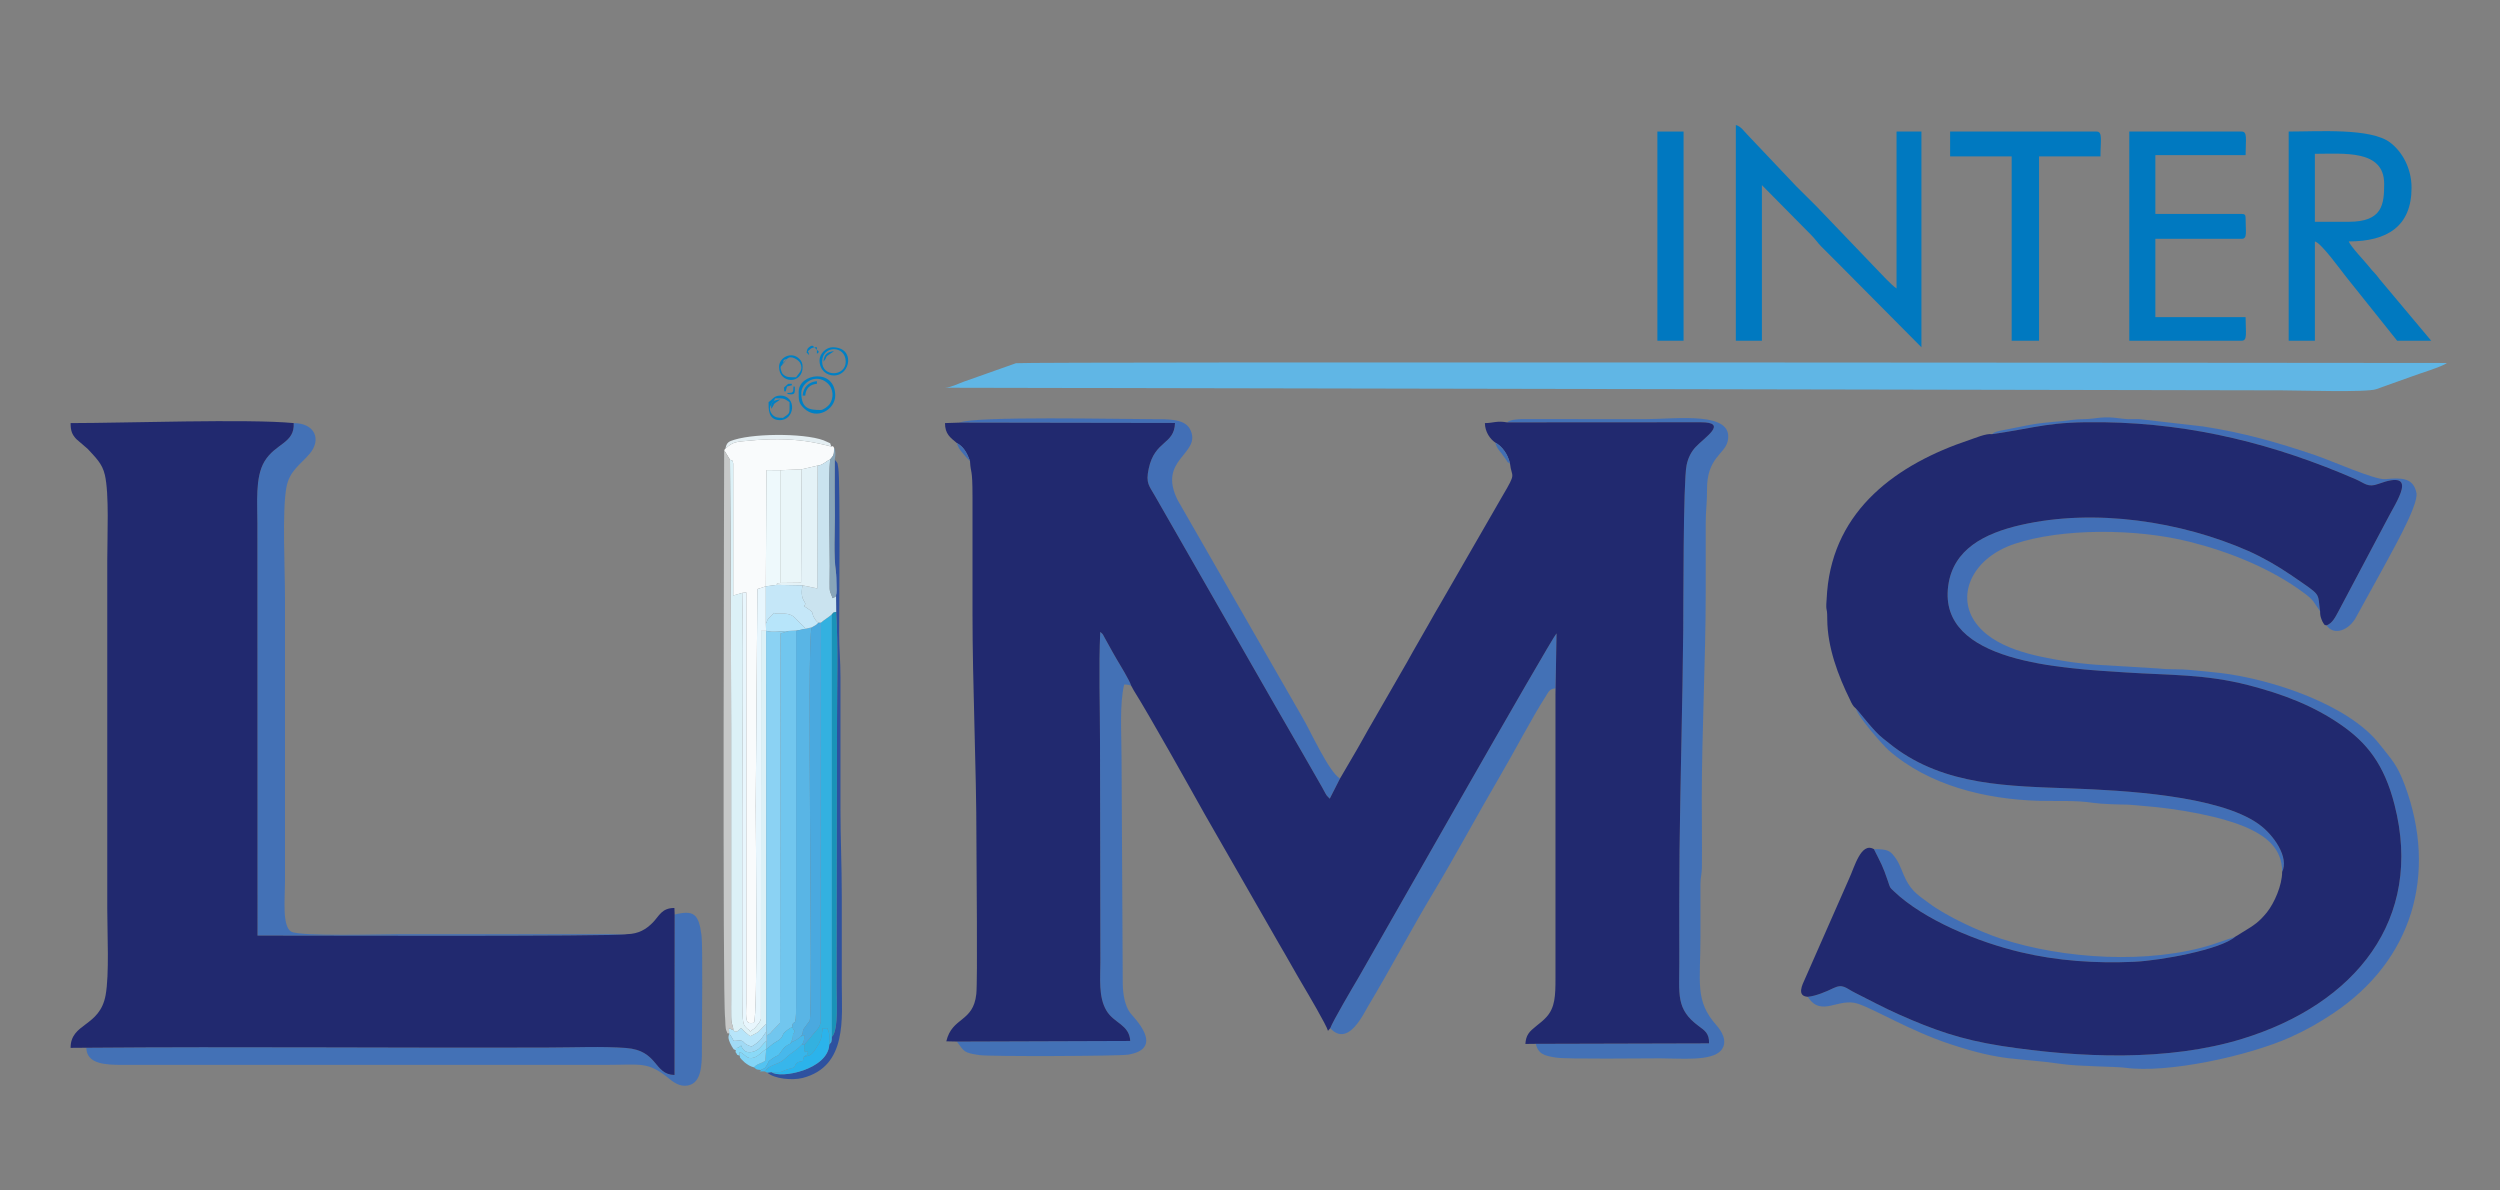 <?xml version="1.0" encoding="UTF-8"?>
<!DOCTYPE svg PUBLIC "-//W3C//DTD SVG 1.1//EN" "http://www.w3.org/Graphics/SVG/1.1/DTD/svg11.dtd">
<!-- Creator: CorelDRAW X8 -->
<svg xmlns="http://www.w3.org/2000/svg" xml:space="preserve" width="210mm" height="100mm" version="1.1" style="shape-rendering:geometricPrecision; text-rendering:geometricPrecision; image-rendering:optimizeQuality; fill-rule:evenodd; clip-rule:evenodd"
viewBox="0 0 21000 10000"
 xmlns:xlink="http://www.w3.org/1999/xlink">
 <rect x="0" y="0" width="21000" height="10000" fill="#808080" stroke="none"/>
 <defs>
  <style type="text/css">
   <![CDATA[
    .fil12 {fill:#0078C0}
    .fil2 {fill:#0079C0}
    .fil0 {fill:#0080C4}
    .fil20 {fill:#1992B8}
    .fil5 {fill:#21296F}
    .fil25 {fill:#2BB3EB}
    .fil17 {fill:#2E519F}
    .fil13 {fill:#33B1E0}
    .fil27 {fill:#37B6EB}
    .fil34 {fill:#416DB3}
    .fil33 {fill:#416FB4}
    .fil4 {fill:#426FB6}
    .fil3 {fill:#4371B6}
    .fil29 {fill:#47B8EB}
    .fil14 {fill:#4AA9DF}
    .fil26 {fill:#53C3F1}
    .fil10 {fill:#59B5E5}
    .fil6 {fill:#60B6E5}
    .fil9 {fill:#71C6EE}
    .fil31 {fill:#83D5F6}
    .fil24 {fill:#88A5B9}
    .fil32 {fill:#8AD9F7}
    .fil11 {fill:#8BD2F3}
    .fil30 {fill:#A1DAF5}
    .fil1 {fill:#B7E5FA}
    .fil23 {fill:#C5E7F8}
    .fil15 {fill:#C6C8C8}
    .fil19 {fill:#CAE3EF}
    .fil8 {fill:#DCF1F7}
    .fil28 {fill:#E4EEF2}
    .fil21 {fill:#E4F2F7}
    .fil16 {fill:#E8F6FD}
    .fil18 {fill:#EAF6F9}
    .fil22 {fill:#EEF9FC}
    .fil7 {fill:#F9FBFC}
   ]]>
  </style>
 </defs>
 <g id="Layer_x0020_1">
  <g id="_2108579610224">
   <g>
    <path class="fil0" d="M6895 3444c-96,0 -164,-10 -164,-143 0,-87 123,-167 217,-85 56,49 57,127 20,180 -11,16 -52,48 -73,48zm-186 -154c0,71 -2,95 46,141 107,102 261,8 261,-108 0,-233 -307,-187 -307,-33z"/>
    <path class="fil0" d="M6906 3038c0,-140 198,-140 198,0 0,126 -198,133 -198,0zm-22 -11c0,81 58,127 121,127 140,1 182,-237 -11,-237 -55,0 -110,54 -110,110z"/>
    <path class="fil0" d="M6478 3400l11 -22 11 -11 12 -21c77,-1 74,1 120,32 0,101 8,89 -55,132 -42,0 -63,-2 -86,-24 -20,-21 -35,-57 -13,-86zm-22 -22c0,54 -5,147 89,151 135,7 151,-206 10,-206 -55,0 -64,32 -99,55z"/>
    <path class="fil0" d="M6566 3071l11 -22c9,-33 0,-24 33,-33 32,-39 98,9 111,32 31,59 -11,86 -34,121 -44,0 -77,3 -102,-19 -14,-12 -15,-13 -22,-34 -14,-40 1,-43 3,-45zm-22 11c0,143 198,149 198,0 0,-33 -11,-52 -30,-70 -65,-62 -168,-10 -168,70z"/>
    <path class="fil0" d="M6742 3323l22 0c5,-60 38,-94 98,-99l0 -22c-71,6 -114,50 -120,121z"/>
    <path class="fil0" d="M6500 3367l-11 11 -11 22 0 33c10,-11 1,2 14,-19 14,-22 1,-11 17,-27l46 -31c-30,2 -30,5 -55,11z"/>
    <path class="fil0" d="M6917 3038c41,-47 2,-32 62,-70l20 -13c1,-1 4,-3 6,-5 -59,5 -83,29 -88,88z"/>
    <path class="fil0" d="M6599 3290l12 -43 43 -12c-15,-11 23,-11 -33,-11l-35 31c2,60 2,19 13,35z"/>
    <path class="fil0" d="M6797 2983c-6,-22 -2,-17 -11,-33 31,-22 14,-22 54,-33 -15,-19 -24,-15 -43,-1 -17,12 -17,22 -22,45l22 22z"/>
    <path class="fil0" d="M6610 3301c11,7 0,10 24,11 37,3 41,-7 43,-33 3,-50 -8,-26 -12,-33 -1,54 -1,54 -55,55z"/>
    <path class="fil0" d="M6862 2972c21,-17 21,-16 0,-33l0 33z"/>
    <polygon class="fil0" points="6862,2939 6862,2917 6840,2917 "/>
    <polygon class="fil0" points="6577,3049 6566,3071 6610,3016 "/>
    <polygon class="fil0" points="6665,3246 6654,3235 "/>
    <polygon class="fil0" points="6819,2994 6797,2983 "/>
    <polygon class="fil0" points="6862,2972 6851,2983 "/>
    <polygon class="fil0" points="6829,2994 6819,2994 "/>
    <polygon class="fil0" points="6851,2983 6829,2994 "/>
    <polygon class="fil0" points="6610,3301 6599,3290 "/>
   </g>
   <g>
    <path class="fil1" d="M6433 5238l2 61c56,17 130,1 192,1l60 -2 78 -16c-19,-34 -24,-21 -73,-78 -41,-47 -76,-52 -147,-49l-32 -1c-2,-1 -9,-5 -13,-6 0,1 -15,19 -19,23 -55,51 -29,42 -48,67z"/>
    <path class="fil1" d="M6160 8653l-37 -16 2 44c8,9 31,47 38,62 16,1 45,-4 46,-4 51,2 21,27 104,52 91,-52 94,-91 125,-125l-2 -66c-13,11 -7,6 -20,19 -53,54 -27,42 -114,85 -20,-13 -60,-50 -76,-69l-13 11c-10,7 -29,38 -53,7z"/>
   </g>
   <g>
    <path class="fil2" d="M14581 2862l219 0 0 -1307 415 420c35,35 49,60 82,94 59,59 111,111 170,170l673 678 0 -1812 -209 0 0 1318c-48,-32 -126,-121 -173,-168l-499 -521c-59,-59 -112,-111 -171,-170l-411 -434c-30,-30 -52,-68 -96,-80l0 1812z"/>
    <path class="fil2" d="M19730 1863l-285 0 0 -571c245,0 582,-37 582,252 0,173 -14,319 -297,319zm-505 999l220 0 0 -834c55,14 216,240 262,297l429 537 286 0 -431 -514c-20,-23 -22,-31 -44,-54 -23,-24 -24,-26 -46,-53 -30,-39 -160,-174 -171,-213 323,0 527,-127 527,-451 0,-167 -81,-305 -180,-380 -162,-123 -602,-92 -852,-92l0 1757z"/>
    <path class="fil2" d="M17886 2862l944 0c51,0 33,-67 33,-198l-758 0 0 -658 725 0c50,0 33,-57 33,-176 0,-25 -8,-33 -33,-33l-725 0 0 -494 758 0c0,-130 18,-198 -33,-198l-944 0 0 1757z"/>
    <path class="fil2" d="M16381 1314l517 0 0 1548 230 0 0 -1548 516 0c0,-135 20,-209 -33,-209l-1230 0 0 209z"/>
   </g>
   <g>
    <path class="fil3" d="M12659 3548l1626 -1c237,-1 34,127 -41,207 -36,38 -64,89 -77,154 -29,142 -26,1202 -28,1391 -6,615 -24,1230 -31,1845 -3,311 -3,622 -2,933 1,278 -31,399 163,542 50,37 89,61 87,145l-1455 4c20,88 75,101 171,116 87,14 751,6 872,6 173,0 435,27 514,-68 60,-73 2,-163 -39,-209 -184,-207 -135,-356 -135,-744l0 -440c0,-66 11,-80 12,-142 2,-193 -1,-389 -1,-582 0,-542 33,-1178 33,-1724 0,-194 0,-388 0,-582 0,-111 12,-181 11,-285 -2,-272 150,-298 174,-409 56,-256 -431,-184 -701,-184l-1021 -1c-41,1 -107,5 -132,28z"/>
    <path class="fil3" d="M5265 7847c-632,0 -1263,0 -1894,0 -158,0 -847,21 -924,-21 -79,-43 -53,-282 -53,-419l0 -2382c0,-242 -25,-734 12,-932 25,-137 117,-190 193,-279 105,-121 46,-260 -132,-260 9,170 -152,168 -245,321 -81,134 -59,354 -60,524l1 3460c159,-1 3027,10 3102,-12z"/>
    <path class="fil3" d="M5667 7682l-1 1348c-176,-4 -135,-206 -407,-227 -195,-15 -447,-4 -647,-4 -1294,5 -2596,-9 -3887,2 3,139 163,144 307,144l4052 0c309,0 358,-32 546,123 43,35 101,69 170,44 105,-40 96,-210 96,-354 0,-145 8,-813 -3,-898 -23,-185 -65,-217 -226,-178z"/>
    <path class="fil3" d="M8037 8749c65,85 55,94 191,114 86,13 1170,9 1249,-4 317,-53 42,-316 17,-350 -44,-59 -63,-157 -63,-256l-10 -1889c0,-202 -18,-446 22,-614 30,0 39,3 59,10 -17,-52 -95,-177 -126,-230 -22,-37 -39,-69 -63,-112 -10,-19 -19,-34 -31,-56 -22,-37 -10,-29 -40,-54 -14,297 -2,624 -2,925l3 1844c0,143 -17,298 51,412 63,107 192,117 200,255l-1457 5z"/>
    <path class="fil3" d="M11174 8637c152,164 281,-125 324,-195 180,-300 365,-651 549,-956 177,-295 374,-661 551,-963 116,-197 276,-504 384,-670 26,-40 31,-66 84,-71l0 52 9 -514c-46,47 -1519,2640 -1664,2892 -44,74 -217,368 -237,425z"/>
   </g>
   <g>
    <path class="fil4" d="M15185 8373c115,178 256,2 424,59 148,51 439,228 771,338 454,151 549,111 941,168 137,20 456,21 529,31 362,50 1041,-101 1386,-255 128,-57 247,-124 360,-200 670,-445 881,-1173 605,-1917 -65,-175 -110,-215 -214,-347 -258,-330 -901,-545 -1335,-597 -92,-11 -163,-16 -260,-26 -73,-8 -184,-2 -262,-12l-518 -31c-71,-5 -191,-18 -257,-29 -260,-43 -616,-106 -770,-339 -150,-228 -13,-531 339,-648 397,-132 1023,-130 1469,-17 335,84 686,225 962,431 30,22 51,39 76,68l58 85c-24,-166 21,-122 -245,-305 -107,-73 -234,-147 -358,-202 -564,-248 -1289,-361 -1912,-218 -301,69 -568,202 -609,511 -86,645 948,693 1498,728 376,24 660,14 1018,105 303,78 553,175 784,335 215,149 362,329 449,671 247,963 -328,1675 -1282,1967 -617,189 -1359,160 -2018,59 -346,-54 -575,-137 -857,-262 -134,-59 -253,-124 -375,-185 -80,-40 -100,-78 -183,-38 -54,27 -149,67 -214,72z"/>
    <path class="fil4" d="M8059 3550l1811 3c-6,185 -170,143 -221,384 -27,125 5,143 55,233l1008 1759c76,131 150,259 225,390l168 293c12,22 17,32 27,50 0,0 13,20 13,21l18 19c2,2 5,5 7,7l86 -169c-95,-58 -246,-396 -314,-511l-1049 -1827c-173,-344 192,-385 110,-583 -41,-102 -178,-98 -319,-98 -273,0 -1492,-28 -1625,29z"/>
    <path class="fil4" d="M16733 3647c401,-58 470,-107 944,-100 752,12 1435,186 2109,478 79,34 103,73 192,40 351,-129 149,149 68,310l-399 753c-31,57 -53,105 -103,125 48,77 165,60 239,-54l211 -383c68,-130 325,-568 304,-676 -27,-132 -132,-127 -262,-115 -88,7 -444,-152 -587,-201 -314,-107 -609,-191 -944,-242l-531 -61c-32,-2 -67,1 -99,0 -88,-5 -145,-27 -281,-7 -62,10 -123,4 -185,13 -123,18 -191,13 -355,41l-247 49c-29,7 -53,10 -74,30z"/>
    <path class="fil4" d="M19170 7324c60,-121 -69,-310 -196,-401 -338,-244 -1153,-284 -1567,-300 -531,-20 -1067,-21 -1503,-352 -29,-22 -57,-46 -86,-68 -80,-61 -200,-225 -227,-250 15,70 232,313 272,348 341,298 815,413 1265,426 147,4 306,-6 455,17 74,11 217,14 292,15 47,2 86,8 142,12 269,21 657,86 883,193 136,66 270,163 270,360z"/>
    <path class="fil4" d="M18775 7869l-188 64c-532,170 -1259,123 -1782,-49 -180,-60 -458,-189 -602,-298 -78,-58 -141,-93 -195,-200 -29,-57 -44,-117 -81,-172 -49,-72 -72,-81 -186,-81 59,119 73,136 118,270 20,58 12,48 49,83 253,242 708,428 1068,513 303,72 625,95 953,80 219,-10 725,-102 846,-210z"/>
   </g>
   <g>
    <path class="fil5" d="M12561 3718c53,28 105,94 123,176 14,124 58,67 -62,270l-518 899c-35,59 -63,108 -96,167 -64,114 -124,214 -187,329l-281 488c-32,56 -63,108 -95,167 -63,114 -128,219 -189,326l-86 169c-2,-2 -5,-5 -7,-7l-18 -19c0,-1 -13,-21 -13,-21 -10,-18 -15,-28 -27,-50l-168 -293c-75,-131 -149,-259 -225,-390l-1008 -1759c-50,-90 -82,-108 -55,-233 51,-241 215,-199 221,-384l-1811 -3 -121 4c0,92 45,122 99,167 55,30 83,76 111,151 6,114 21,50 21,297l0 977c0,625 33,1290 33,1910 0,206 11,1181 -1,1294 -26,240 -203,190 -252,397l88 2 1457 -5c-8,-138 -137,-148 -200,-255 -68,-114 -51,-269 -51,-412l-3 -1844c0,-301 -12,-628 2,-925 30,25 18,17 40,54 12,22 21,37 31,56 24,43 41,75 63,112 31,53 109,178 126,230l22 40c138,220 466,808 596,1040l624 1088c74,125 135,238 209,362 26,44 192,325 202,369l19 -22c20,-57 193,-351 237,-425 145,-252 1618,-2845 1664,-2892l-9 514 0 2386c0,145 -4,242 -74,321 -49,56 -125,97 -154,143 -16,24 -22,51 -25,85l88 -1 1455 -4c2,-84 -37,-108 -87,-145 -194,-143 -162,-264 -163,-542 -1,-311 -1,-622 2,-933 7,-615 25,-1230 31,-1845 2,-189 -1,-1249 28,-1391 13,-65 41,-116 77,-154 75,-80 278,-208 41,-207l-1626 1c-84,-16 -117,6 -186,6 1,73 43,134 88,164z"/>
    <path class="fil5" d="M16733 3647c-49,-8 -145,34 -188,48 -610,203 -1139,585 -1197,1274 -17,213 1,94 1,232 1,235 91,474 191,677 14,30 24,54 51,75 27,25 147,189 227,250 29,22 57,46 86,68 436,331 972,332 1503,352 414,16 1229,56 1567,300 127,91 256,280 196,401 0,112 -65,261 -128,340 -67,82 -107,107 -192,159l-75 46c-121,108 -627,200 -846,210 -328,15 -650,-8 -953,-80 -360,-85 -815,-271 -1068,-513 -37,-35 -29,-25 -49,-83 -45,-134 -59,-151 -118,-270 -109,-64 -164,154 -209,249l-369 838c-23,51 -73,147 22,153 65,-5 160,-45 214,-72 83,-40 103,-2 183,38 122,61 241,126 375,185 282,125 511,208 857,262 659,101 1401,130 2018,-59 954,-292 1529,-1004 1282,-1967 -87,-342 -234,-522 -449,-671 -231,-160 -481,-257 -784,-335 -358,-91 -642,-81 -1018,-105 -550,-35 -1584,-83 -1498,-728 41,-309 308,-442 609,-511 623,-143 1348,-30 1912,218 124,55 251,129 358,202 266,183 221,139 245,305 0,33 3,45 14,73 2,6 10,23 15,29 18,20 -3,9 26,16 50,-20 72,-68 103,-125l399 -753c81,-161 283,-439 -68,-310 -89,33 -113,-6 -192,-40 -674,-292 -1357,-466 -2109,-478 -474,-7 -543,42 -944,100z"/>
    <path class="fil5" d="M725 8801c1291,-11 2593,3 3887,-2 200,0 452,-11 647,4 272,21 231,223 407,227l1 -1348 -2 -55c-109,0 -127,68 -183,124 -54,54 -116,94 -217,96 -75,22 -2943,11 -3102,12l-1 -3460c1,-170 -21,-390 60,-524 93,-153 254,-151 245,-321 -380,-37 -1425,0 -1874,0 0,67 13,95 45,131 1,1 4,4 5,5l95 82c63,70 121,120 143,218 37,161 20,510 20,717l0 2931c0,206 18,546 -14,722 -49,268 -294,231 -294,442l132 -1z"/>
   </g>
   <path class="fil6" d="M7938 3257l11232 22c143,0 710,19 791,-10l299 -107c50,-20 257,-82 294,-113 -123,0 -11947,-12 -12020,2l-438 155c-51,18 -102,47 -158,51z"/>
   <path class="fil7" d="M6094 3768c-8,9 -5,3 -11,16 2,3 6,3 7,9l42 69c31,15 17,-5 27,32l0 1108 76 -22 34 -4 0 3453c0,32 -4,80 -1,110 4,52 16,61 65,52 34,-55 15,-1625 15,-1820l14 -1823 71 -23 5 -976 116 1 180 -8 134 -31c40,-2 74,-39 105,-52 30,-34 33,-38 33,-97 -13,-20 -4,-14 -23,-11 -157,-41 -276,-60 -450,-61 -90,0 -163,4 -242,12 -103,9 -133,7 -197,66z"/>
   <path class="fil8" d="M6160 8653c24,31 43,0 53,-7l13 -11c16,19 56,56 76,69 87,-43 61,-31 114,-85 13,-13 7,-8 20,-19l-1 -3301 -42 0 -1 3258c-6,27 -22,42 -40,65 -32,40 -32,17 -50,48 -14,-35 2,-1 -36,-40 -29,-30 -31,-49 -31,-344l0 -1417c0,-627 11,-1263 0,-1889l-76 22 0 -1108c-10,-37 4,-17 -27,-32 13,1507 10,3015 10,4523 0,51 -1,103 0,154 1,78 16,65 18,114z"/>
   <path class="fil9" d="M6439 8698l1 44 -4 71 12 -9c1,-1 4,-4 6,-5 61,-53 75,-50 96,-68 48,-43 -8,-36 104,-106 10,-80 34,39 33,-175l0 -3152 -60 2 -71 21 -4 3272 -69 71c-9,10 -10,20 -44,34z"/>
   <path class="fil10" d="M6765 5282l-78 16 0 3152c1,214 -23,95 -33,175 9,22 9,21 22,34 -17,57 -11,-14 -18,66l-19 41c27,-31 23,-5 88,-60 32,-41 1,-35 36,-80l38 -51c31,-82 -27,-3198 17,-3305l-53 12z"/>
   <path class="fil11" d="M6436 8600l2 66 1 32c34,-14 35,-24 44,-34l69 -71 4 -3272 71 -21c-62,0 -136,16 -192,-1l1 3301z"/>
   <polygon class="fil12" points="13922,2862 14142,2862 14142,1105 13922,1105 "/>
   <path class="fil13" d="M6896 5230l-2 3351c-7,57 -36,66 -91,140l-47 54c0,21 -3,46 3,55 15,25 -9,1 9,5 2,0 7,0 9,0l10 0c-10,29 1,20 -34,39 66,-3 75,-28 127,-110l17 -40c6,-21 10,-66 13,-87 1,0 3,-1 3,0 0,2 3,1 4,1l32 -1c20,43 24,80 17,138 24,-23 22,-27 22,-66l0 -3549c-33,29 -61,43 -92,70z"/>
   <path class="fil14" d="M6818 5270c-44,107 14,3223 -17,3305l-38 51c-35,45 -4,39 -36,80 58,-23 15,-3 32,8 -10,28 -5,37 -24,61l21 0 47 -54c55,-74 84,-83 91,-140l2 -3351 -21 0c-20,24 -37,27 -57,40z"/>
   <path class="fil15" d="M6125 8681l-2 -44 37 16c-2,-49 -17,-36 -18,-114 -1,-51 0,-103 0,-154 0,-1508 3,-3016 -10,-4523l-42 -69c-1,-6 -5,-6 -7,-9 0,172 -15,4590 8,4768 3,28 0,88 12,109 20,37 -21,12 22,20z"/>
   <path class="fil16" d="M6235 4980c11,626 0,1262 0,1889l0 1417c0,295 2,314 31,344 38,39 22,5 36,40 18,-31 18,-8 50,-48 18,-23 34,-38 40,-65l1 -3258 42 0 -2 -61 0 -313 -71 23 -14 1823c0,195 19,1765 -15,1820 -49,9 -61,0 -65,-52 -3,-30 1,-78 1,-110l0 -3453 -34 4z"/>
   <path class="fil17" d="M7021 4795l3 345c17,289 7,613 7,906l-4 2251c-1,71 20,357 -39,412 0,39 2,43 -22,66 -11,210 -411,289 -485,231l-36 4c60,53 210,67 297,45 378,-98 329,-502 329,-791 0,-245 0,-491 0,-736 0,-258 -11,-487 -11,-735l0 -1109c0,-134 -11,-228 -11,-363 0,-121 10,-1280 -7,-1387 -1,-7 -5,-32 -6,-37 -1,-3 -2,-6 -3,-9l-21 -27c-1,157 0,315 1,472 0,130 -11,342 8,462z"/>
   <polygon class="fil18" points="6554,3950 6554,4897 6729,4895 6734,3942 "/>
   <path class="fil19" d="M6868 3911l-3 1032 -124 -26c-28,149 52,135 12,174 104,66 54,47 88,102 19,33 34,37 34,37l21 0c31,-27 59,-41 92,-70 21,-21 2,-11 36,-20l-3 -345c4,40 3,79 4,120 4,127 -9,90 -31,110 -22,-66 -26,-36 -25,-132 1,-47 1,-95 1,-143 0,-209 -13,-751 3,-891 -31,13 -65,50 -105,52z"/>
   <path class="fil20" d="M6988 5160l0 3549c59,-55 38,-341 39,-412l4 -2251c0,-293 10,-617 -7,-906 -34,9 -15,-1 -36,20z"/>
   <path class="fil21" d="M6734 3942l-5 953 -175 2c-55,8 -14,-1 -30,16l217 4 124 26 3 -1032 -134 31z"/>
   <path class="fil22" d="M6433 4925l91 -12c16,-17 -25,-8 30,-16l0 -947 -116 -1 -5 976z"/>
   <path class="fil23" d="M6433 4925l0 313c19,-25 -7,-16 48,-67 4,-4 19,-22 19,-23 4,1 11,5 13,6l32 1c71,-3 106,2 147,49 49,57 54,44 73,78l53 -12c20,-13 37,-16 57,-40 0,0 -15,-4 -34,-37 -34,-55 16,-36 -88,-102 40,-39 -40,-25 -12,-174l-217 -4 -91 12z"/>
   <path class="fil24" d="M6973 3859c-16,140 -3,682 -3,891 0,48 0,96 -1,143 -1,96 3,66 25,132 22,-20 35,17 31,-110 -1,-41 0,-80 -4,-120 -19,-120 -8,-332 -8,-462 -1,-157 -2,-315 -1,-472 3,-21 6,-32 5,-55 -1,-14 0,-7 -2,-20 -6,-32 -2,-12 -9,-24 0,59 -3,63 -33,97z"/>
   <path class="fil25" d="M6753 8874l-10 38c-75,11 -55,39 -75,55 -2,1 -19,6 -22,7 -104,24 -42,36 -165,32 74,58 474,-21 485,-231 7,-58 3,-95 -17,-138l-32 1c-1,0 -4,1 -4,-1 0,-1 -2,0 -3,0 -3,21 -7,66 -13,87l-17 40c-52,82 -61,107 -127,110z"/>
   <path class="fil26" d="M6436 8813l-8 97c-36,26 -72,26 -94,56 27,22 15,16 56,22 33,-18 30,-4 55,-46 15,-24 -3,-18 38,-47 66,-47 40,-6 85,-71 22,-30 35,-41 71,-58l19 -41c7,-80 1,-9 18,-66 -13,-13 -13,-12 -22,-34 -112,70 -56,63 -104,106 -21,18 -35,15 -96,68 -2,1 -5,4 -6,5l-12 9z"/>
   <path class="fil27" d="M6423 9000l22 10 36 -4c123,4 61,-8 165,-32 3,-1 20,-6 22,-7 20,-16 0,-44 75,-55l10 -38c35,-19 24,-10 34,-39l-10 0c-2,0 -7,0 -9,0 -18,-4 6,20 -9,-5 -6,-9 -3,-34 -3,-55l-21 0c-66,67 -56,39 -149,124 -24,23 -50,31 -85,45 -89,34 -62,70 -72,49 -1,-2 -4,5 -6,7z"/>
   <path class="fil28" d="M6094 3768c64,-59 94,-57 197,-66 79,-8 152,-12 242,-12 174,1 293,20 450,61 -18,-43 5,-18 -37,-40 -134,-71 -584,-76 -778,-17 -48,14 -65,24 -74,74z"/>
   <path class="fil29" d="M6727 8706c-65,55 -61,29 -88,60 -36,17 -49,28 -71,58 -45,65 -19,24 -85,71 -41,29 -23,23 -38,47 -25,42 -22,28 -55,46 8,14 -45,11 33,12 2,-2 5,-9 6,-7 10,21 -17,-15 72,-49 35,-14 61,-22 85,-45 93,-85 83,-57 149,-124 19,-24 14,-33 24,-61 -17,-11 26,-31 -32,-8z"/>
   <path class="fil30" d="M6125 8681c-11,38 -5,49 8,81 1,1 14,28 15,29 26,37 0,11 34,33 0,-45 -6,3 44,-42 1,3 20,83 113,48 50,-19 64,-60 101,-88l-1 -44 -1 -32c-31,34 -34,73 -125,125 -83,-25 -53,-50 -104,-52 -1,0 -30,5 -46,4 -7,-15 -30,-53 -38,-62z"/>
   <path class="fil31" d="M6215 8868c0,19 -4,9 13,30 2,3 24,23 28,27 25,19 45,33 78,41 22,-30 58,-30 94,-56l8 -97c-39,21 -62,59 -107,72 -55,16 -69,-29 -114,-48 -9,24 -6,-4 0,31z"/>
   <path class="fil32" d="M6182 8824c-3,22 -13,-1 2,21 14,20 -3,12 31,23 -6,-35 -9,-7 0,-31 45,19 59,64 114,48 45,-13 68,-51 107,-72l4 -71c-37,28 -51,69 -101,88 -93,35 -112,-45 -113,-48 -50,45 -44,-3 -44,42z"/>
   <path class="fil33" d="M12684 3894c-18,-82 -70,-148 -123,-176 9,41 28,61 52,91 13,17 19,27 32,44 27,36 3,19 39,41z"/>
   <path class="fil34" d="M8148 3872c-28,-75 -56,-121 -111,-151 8,30 27,60 47,82 16,19 49,59 64,69z"/>
  </g>
 </g>
</svg>
